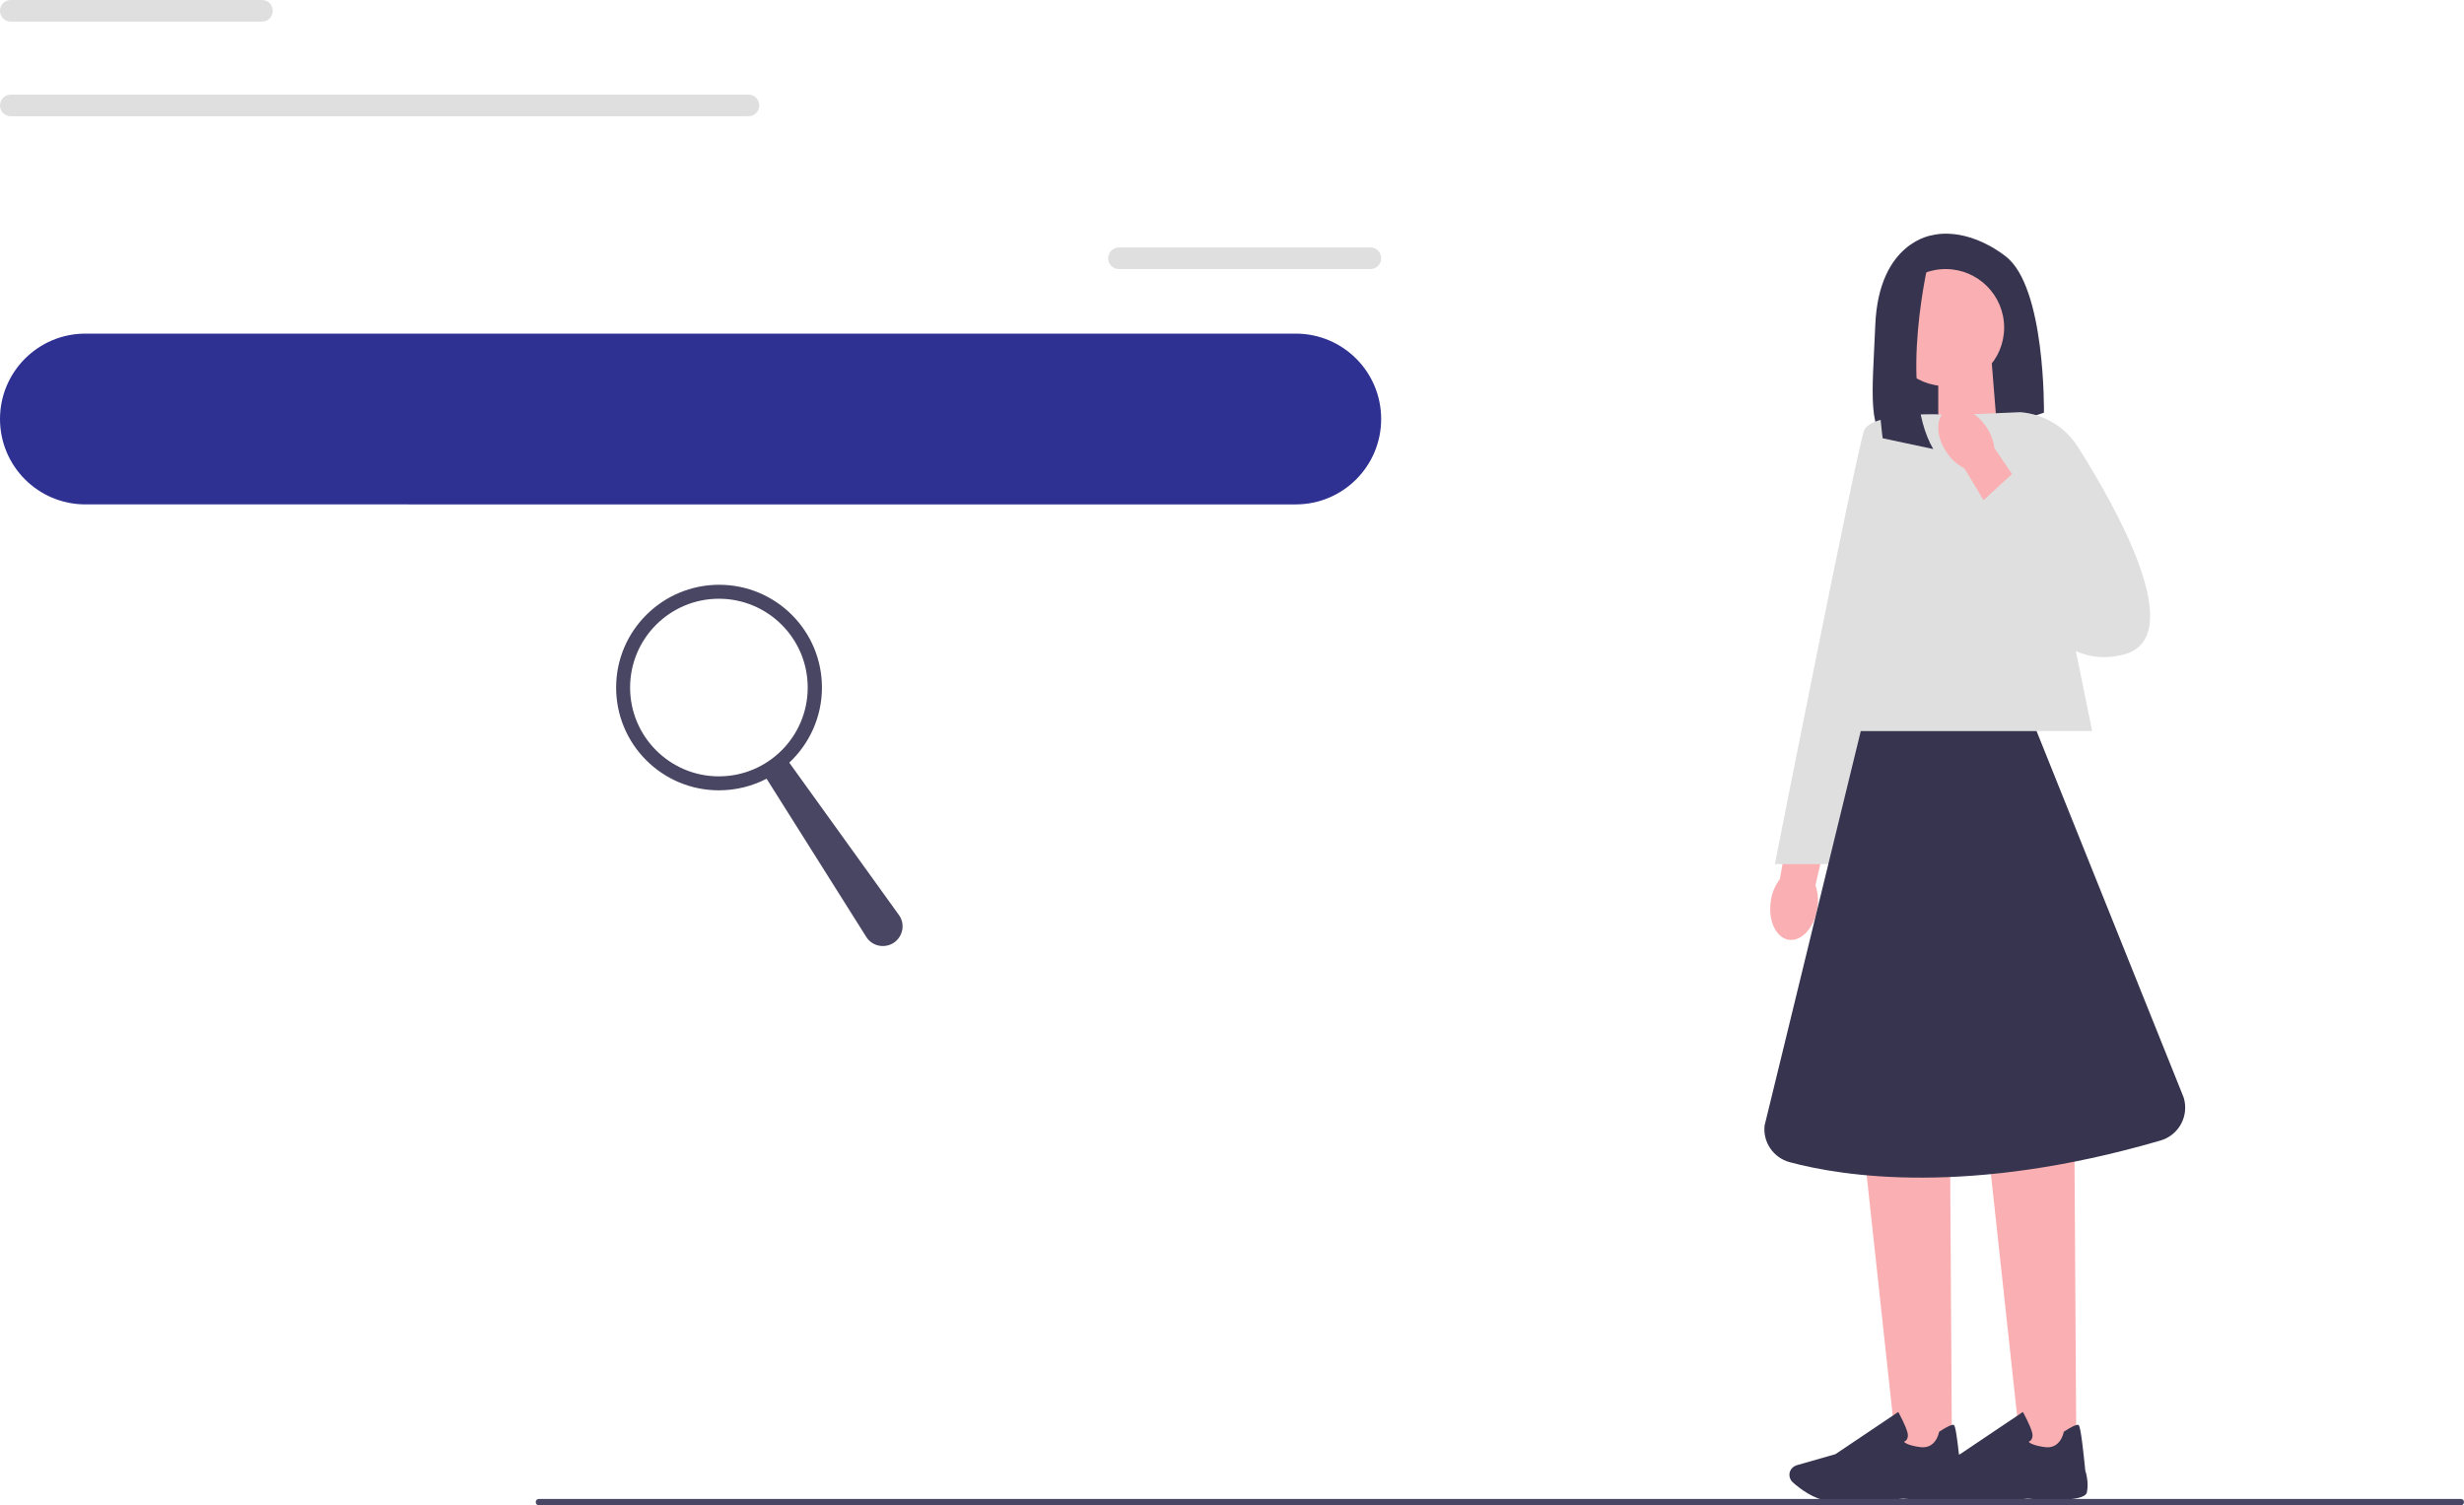 <?xml version="1.0" encoding="utf-8"?>
<!-- Generator: Adobe Illustrator 27.8.0, SVG Export Plug-In . SVG Version: 6.00 Build 0)  -->
<svg version="1.1" id="Layer_1" xmlns="http://www.w3.org/2000/svg" xmlns:xlink="http://www.w3.org/1999/xlink" x="0px" y="0px"
	 viewBox="0 0 935 571.1" style="enable-background:new 0 0 935 571.1;" xml:space="preserve">
<style type="text/css">
	.st0{fill:#36344E;}
	.st1{fill:#FAAFB2;}
	.st2{fill:#DFDFE0;}
	.st3{fill:#2E3192;}
	.st4{fill:#484565;}
	.st5{fill:#484662;}
</style>
<path class="st0" d="M733.5,89.2c0,0-20.6,2.3-21.9,34.2c-1.1,26.6-3.4,41.4,7.4,46.9c3.9,2,8.4,2.1,12.5,0.8l44.1-14.5
	c0,0,0.7-47.8-14.6-59.4S733.5,89.2,733.5,89.2L733.5,89.2L733.5,89.2z"/>
<polygon class="st1" points="757.8,162.5 735.5,169.8 735.5,137.7 755.8,137.7 "/>
<path id="uuid-ea0a1472-32fb-4242-948a-de51795c4bd3-46-44-46-72-78-43-43-46-657" class="st1" d="M689.6,344.8
	c-1.2,7.4-6.1,12.6-11,11.8c-4.8-0.9-7.8-7.5-6.6-14.9c0.4-3,1.6-5.7,3.4-8.1l5.5-31.1l15,3.1l-7,30.3
	C689.9,338.9,690.1,341.9,689.6,344.8L689.6,344.8z"/>
<polygon class="st1" points="740.7,551.8 719.8,551.8 707.7,440.1 740,440.1 "/>
<path class="st0" d="M699.4,569.7c-2.2,0-4.2,0-5.6-0.2c-5.5-0.5-10.8-4.6-13.5-7c-1.2-1.1-1.6-2.8-1-4.3l0,0
	c0.5-1.1,1.3-1.8,2.5-2.2l14.7-4.2l23.8-16l0.3,0.5c0.1,0.2,2.4,4.4,3.2,7.2c0.3,1.1,0.2,2-0.2,2.7c-0.3,0.5-0.8,0.8-1.1,0.9
	c0.4,0.5,1.8,1.4,5.9,2c6.1,1,7.3-5.3,7.4-5.6l0-0.2l0.2-0.1c2.9-1.9,4.7-2.7,5.3-2.5c0.4,0.1,1,0.3,2.7,17.4
	c0.2,0.5,1.4,4.5,0.6,8.2c-0.9,4.1-18.8,2.7-22.4,2.4C722,568.8,708.6,569.7,699.4,569.7L699.4,569.7L699.4,569.7z"/>
<polygon class="st1" points="787.9,551.8 767,551.8 754.9,440.1 787.2,440.1 "/>
<path class="st0" d="M746.7,569.7c-2.2,0-4.2,0-5.6-0.2c-5.5-0.5-10.8-4.6-13.5-7c-1.2-1.1-1.6-2.8-1-4.3l0,0
	c0.5-1.1,1.3-1.8,2.5-2.2l14.7-4.2l23.8-16l0.3,0.5c0.1,0.2,2.4,4.4,3.2,7.2c0.3,1.1,0.2,2-0.2,2.7c-0.3,0.5-0.8,0.8-1.1,0.9
	c0.4,0.5,1.8,1.4,5.9,2c6.1,1,7.3-5.3,7.4-5.6l0-0.2l0.2-0.1c2.9-1.9,4.7-2.7,5.3-2.5c0.4,0.1,1,0.3,2.7,17.4
	c0.2,0.5,1.4,4.5,0.6,8.2c-0.9,4.1-18.8,2.7-22.4,2.4C769.3,568.8,755.9,569.7,746.7,569.7L746.7,569.7L746.7,569.7z"/>
<polygon class="st2" points="793.9,277.4 692.4,277.4 728.9,157.3 769.4,157.3 "/>
<path class="st2" d="M735.3,157.3c0,0-25.2-0.7-27.9,6s-33.9,164.6-33.9,164.6h20.6L735.3,157.3L735.3,157.3L735.3,157.3z"/>
<circle class="st1" cx="738.3" cy="124.3" r="22.2"/>
<path class="st0" d="M732.2,97.5c0,0-12.2,49.7,1.4,72.9l-19.2-4.1c0,0-7.4-54.4,7.5-64.3C721.9,102.1,732.2,97.5,732.2,97.5z"/>
<path class="st0" d="M772.8,277.4h-66.7l-36.5,149.7c-0.7,6.3,3.3,12.2,9.5,13.9c20,5.4,68,13,140.7-8.2c7-2,11-9.4,8.8-16.4
	L772.8,277.4L772.8,277.4L772.8,277.4z"/>
<path class="st2" d="M745.9,157.3l20.7-0.9c9,0.7,17.1,5.6,21.9,13.2c14.7,23.2,42.1,72,17.6,78.7c-32.3,8.8-47.9-40.2-47.9-40.2
	L745.9,157.3L745.9,157.3L745.9,157.3z"/>
<path id="uuid-298a271f-a3d1-4ea5-9ac1-ac2853dfa275-47-45-47-73-79-44-44-47-658" class="st1" d="M738.8,171.8
	c-4.3-6.1-4.4-13.3-0.3-16.1c4.1-2.8,10.8,0,15.1,6.1c1.7,2.4,2.8,5.2,3.2,8.2l17.7,26.2l-13,8.2l-16.1-26.7
	C742.7,176.3,740.4,174.3,738.8,171.8L738.8,171.8L738.8,171.8z"/>
<polygon class="st2" points="749.2,193 763.9,179.5 792.8,206.4 765.9,224.8 "/>
<path class="st3" d="M32.4,126.6h459.3c17.9,0,32.4,14.5,32.4,32.4l0,0c0,17.9-14.5,32.4-32.4,32.4H32.4C14.5,191.4,0,176.9,0,159
	l0,0C0,141.1,14.5,126.6,32.4,126.6z"/>
<path class="st4" d="M203.3,570c0,0.7,0.5,1.2,1.2,1.2h729.3c0.7,0,1.2-0.5,1.2-1.2s-0.5-1.2-1.2-1.2H204.5
	C203.8,568.8,203.3,569.3,203.3,570z"/>
<path class="st2" d="M424.6,93.9H520c2.3,0,4.1,1.8,4.1,4.1l0,0c0,2.3-1.8,4.1-4.1,4.1h-95.4c-2.3,0-4.1-1.8-4.1-4.1l0,0
	C420.5,95.8,422.3,93.9,424.6,93.9L424.6,93.9z"/>
<path class="st2" d="M4.1,0h95.3c2.3,0,4.1,1.8,4.1,4.1l0,0c0,2.3-1.8,4.1-4.1,4.1H4.1C1.8,8.2,0,6.4,0,4.1l0,0C0,1.8,1.8,0,4.1,0z"
	/>
<path class="st2" d="M4.1,35.9H284c2.3,0,4.1,1.8,4.1,4.1l0,0c0,2.3-1.8,4.1-4.1,4.1H4.1C1.8,44.1,0,42.3,0,40l0,0
	C0,37.8,1.8,35.9,4.1,35.9z"/>
<path class="st5" d="M233.8,260.9c0,21.6,17.5,39,39,39c6.5,0,12.7-1.6,18.1-4.4l37.8,60c2.3,3.7,7.3,4.6,10.8,2l0,0
	c3.2-2.4,4-7,1.6-10.3l-41.6-57.8c7.6-7.1,12.4-17.3,12.4-28.5c0-21.6-17.5-39-39-39S233.8,239.3,233.8,260.9L233.8,260.9z
	 M239.1,260.9c0-18.6,15.1-33.7,33.7-33.7s33.7,15.1,33.7,33.7c0,18.6-15.1,33.7-33.7,33.7C254.2,294.6,239.1,279.5,239.1,260.9z"/>
</svg>

